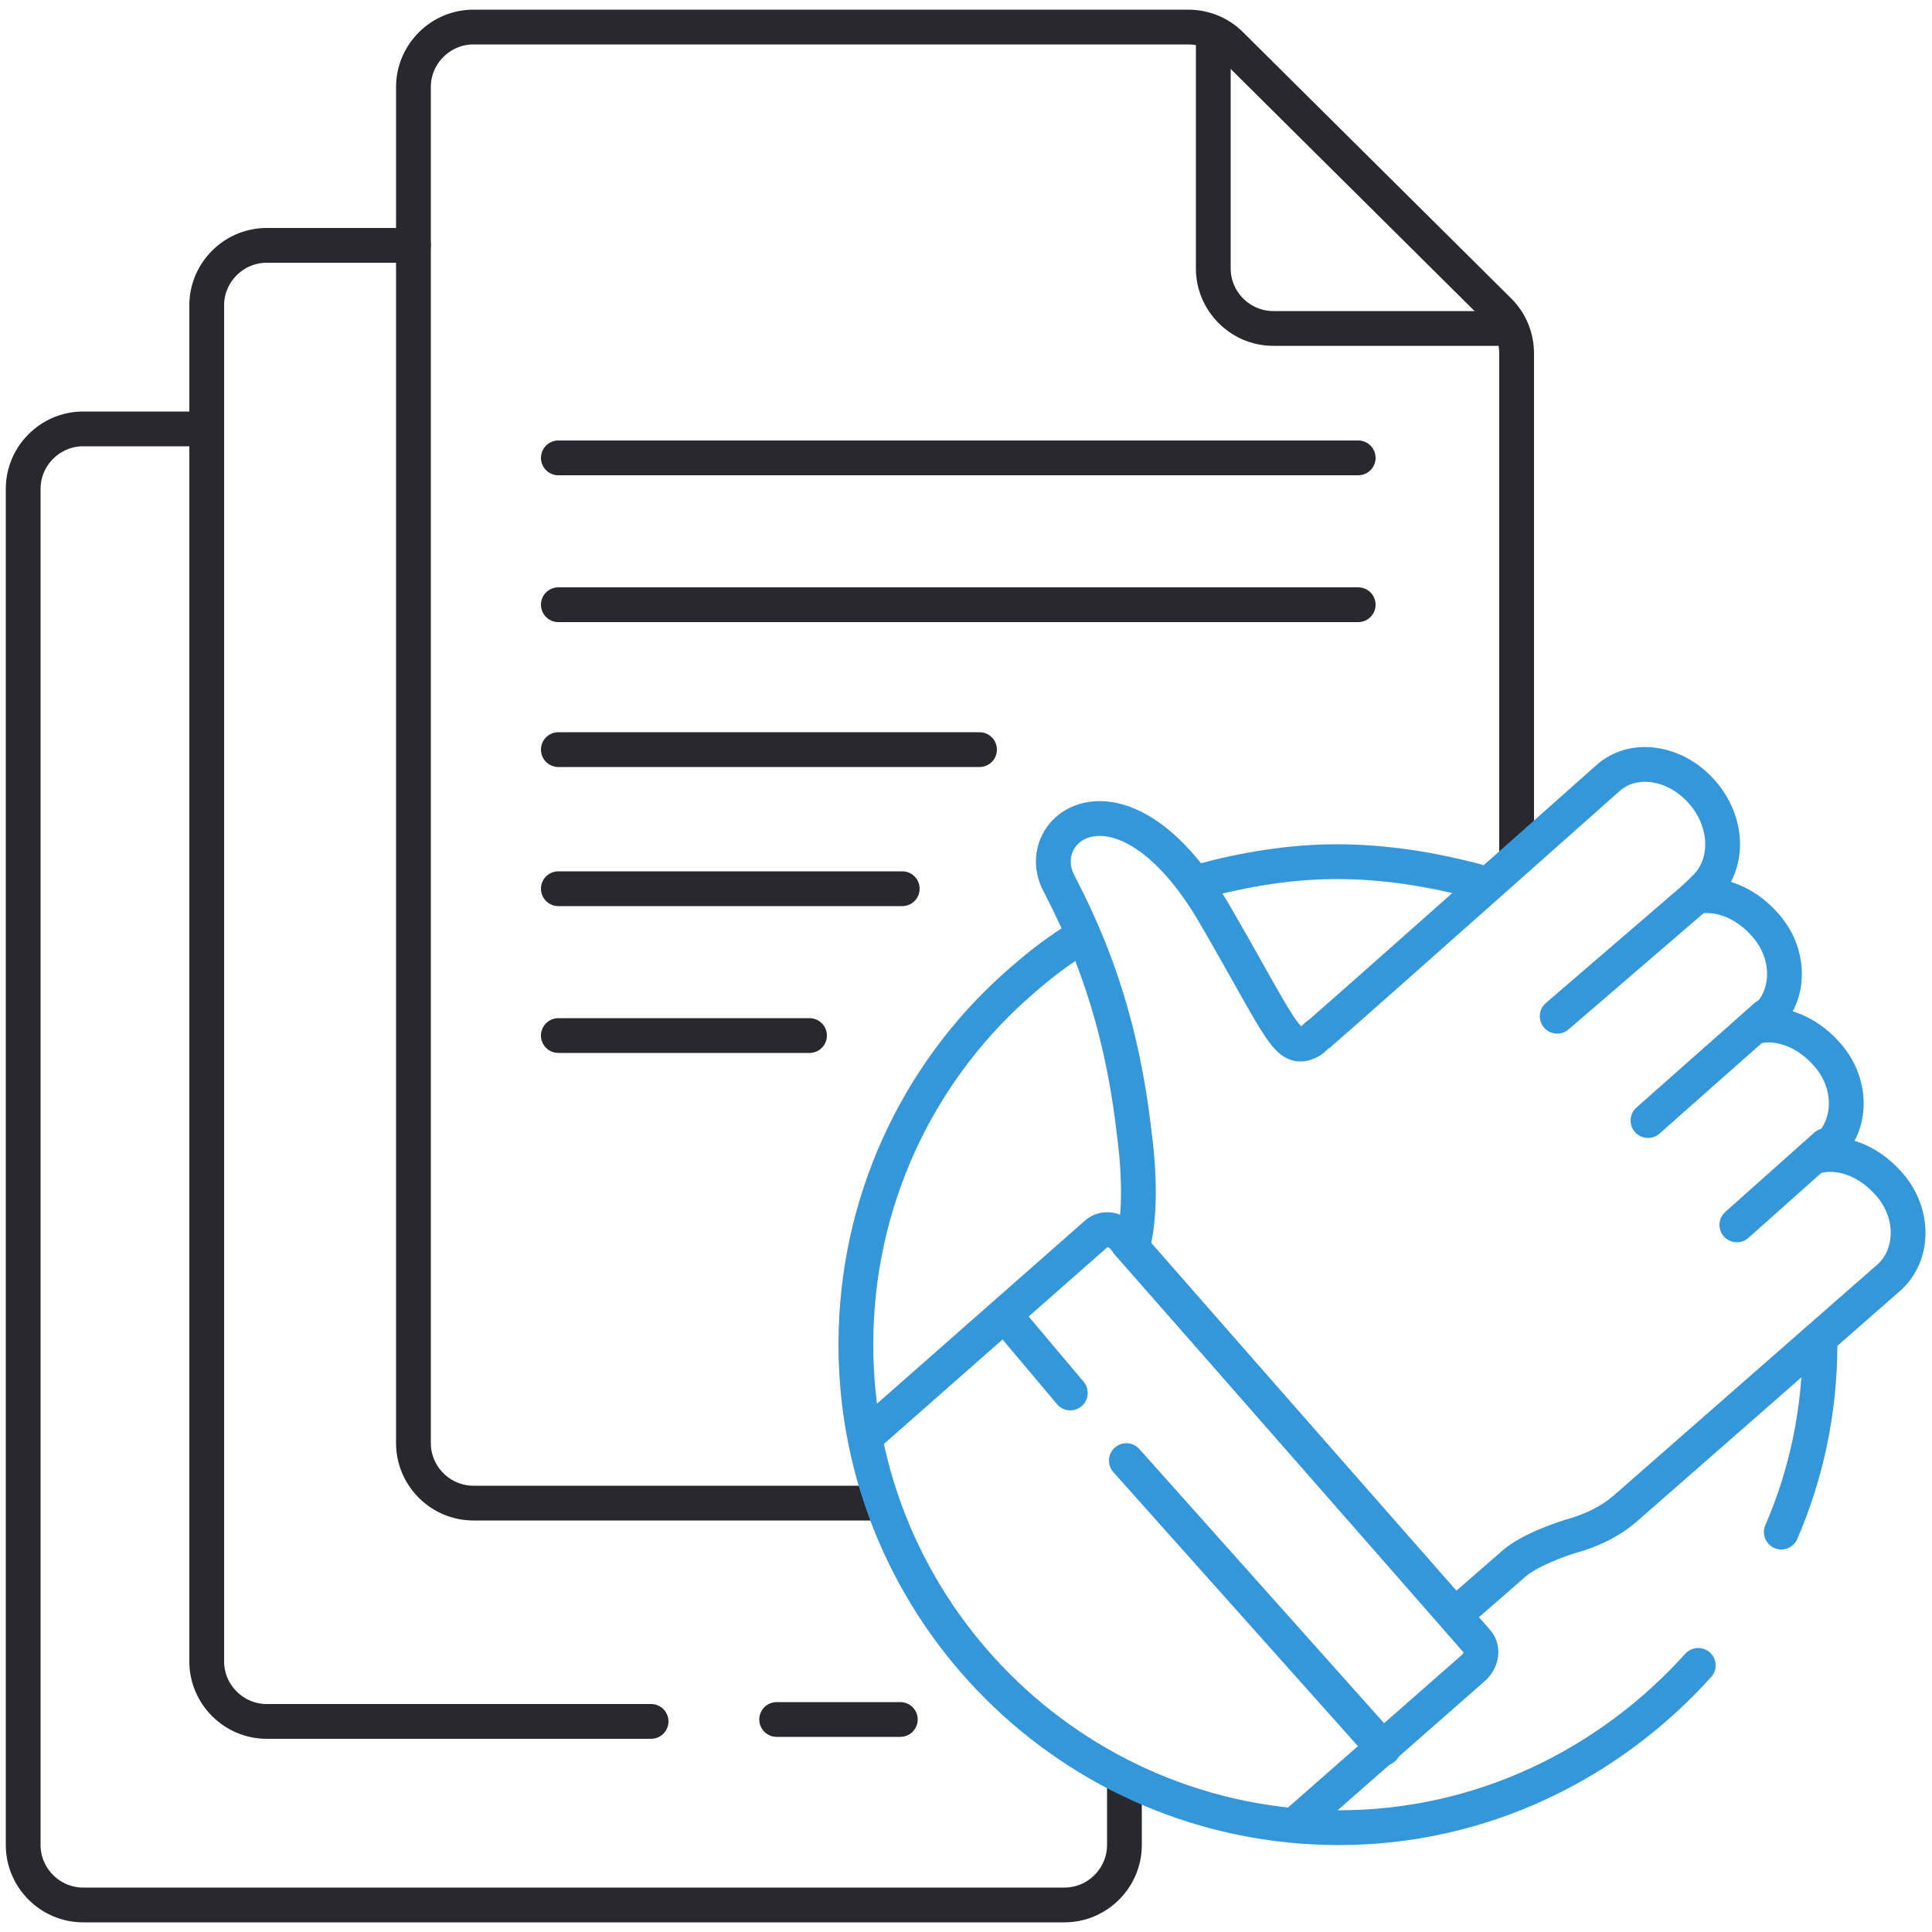 <svg enable-background="new 0 0 100 100" viewBox="0 0 100 100" xmlns="http://www.w3.org/2000/svg"><g fill="none" stroke-linecap="round" stroke-miterlimit="10" stroke-width="1.8"><path d="m10.3 22.2h-6c-1.7 0-3.1 1.4-3.1 3.1v70.2c0 1.7 1.4 3.1 3.1 3.1h50.8c1.7 0 3.1-1.4 3.1-3.1v-3" stroke="#29282e"/><path d="m21.4 12.7h-7.6c-1.7 0-3.1 1.4-3.1 3.1v70.2c0 1.7 1.4 3.1 3.1 3.1h19.9" stroke="#29282e"/><path d="m78.5 44v-25.7c0-.8-.3-1.6-.9-2.2l-13.9-13.8c-.6-.6-1.4-.9-2.2-.9h-37c-1.7 0-3.1 1.4-3.1 3.1v70.2c0 1.7 1.4 3.1 3.1 3.1h20.9" stroke="#29282e"/><path d="m62.8 2.3v11.6c0 1.7 1.4 3.1 3.1 3.1h11.7" stroke="#29282e"/><path d="m28.9 23.7h41.4" stroke="#29282e"/><path d="m28.9 31.3h41.4" stroke="#29282e"/><path d="m28.9 38.8h21.8" stroke="#29282e"/><path d="m28.9 46h17.8" stroke="#29282e"/><path d="m28.9 53.6h13" stroke="#29282e"/><g stroke="#3497da"><path d="m94.2 69.6c0 3.4-.7 6.7-2 9.7"/><path d="m62.2 45.6c2.2-.6 4.6-1 7-1 2.5 0 4.9.4 7.2 1"/><path d="m45 74.2 11.7-10.3c.4-.4 1-.3 1.4.1l18.3 20.9c.4.4.3 1-.1 1.4l-9 7.9"/><path d="m88.5 45.8-7.9 6.8"/><path d="m91.4 52.6-6.1 5.4"/><path d="m94.5 59.3-4.6 4.1"/><path d="m71.6 90.5-13.3-14.9"/><path d="m55.4 72.1-3.2-3.8"/><path d="m87.9 86.2c-4.6 5.1-11.2 8.4-18.6 8.4-13.8 0-25-11.2-25-25 0-7.4 3.2-14 8.2-18.5 1-.9 2-1.7 3.1-2.4"/><path d="m88.1 41c-1.4-1.6-3.6-1.9-4.9-.7 0 0-12.6 11.2-14.9 13.2-.2.1-.3.3-.5.4-1.2.6-1.4-.5-5-6.7-4.7-7.9-9.5-4.4-8-1.5s3.2 6.8 3.9 12.9c.4 3 .2 4.9-.1 6l16.7 19 3.1-2.7c.7-.6 2.2-1.2 3.3-1.5.9-.3 1.7-.7 2.4-1.3l13.7-12c1.3-1.2 1.3-3.4-.1-4.9-1-1.1-2.3-1.6-3.5-1.4l.4-.4c1.3-1.2 1.3-3.4-.1-4.9-1-1.1-2.3-1.6-3.5-1.4l.4-.4c1.3-1.2 1.3-3.4-.1-4.9-1-1.1-2.3-1.6-3.5-1.4l.4-.4c1.3-1.2 1.3-3.4-.1-5z"/></g><path d="m40.2 89h6.4" stroke="#29282e"/></g></svg>